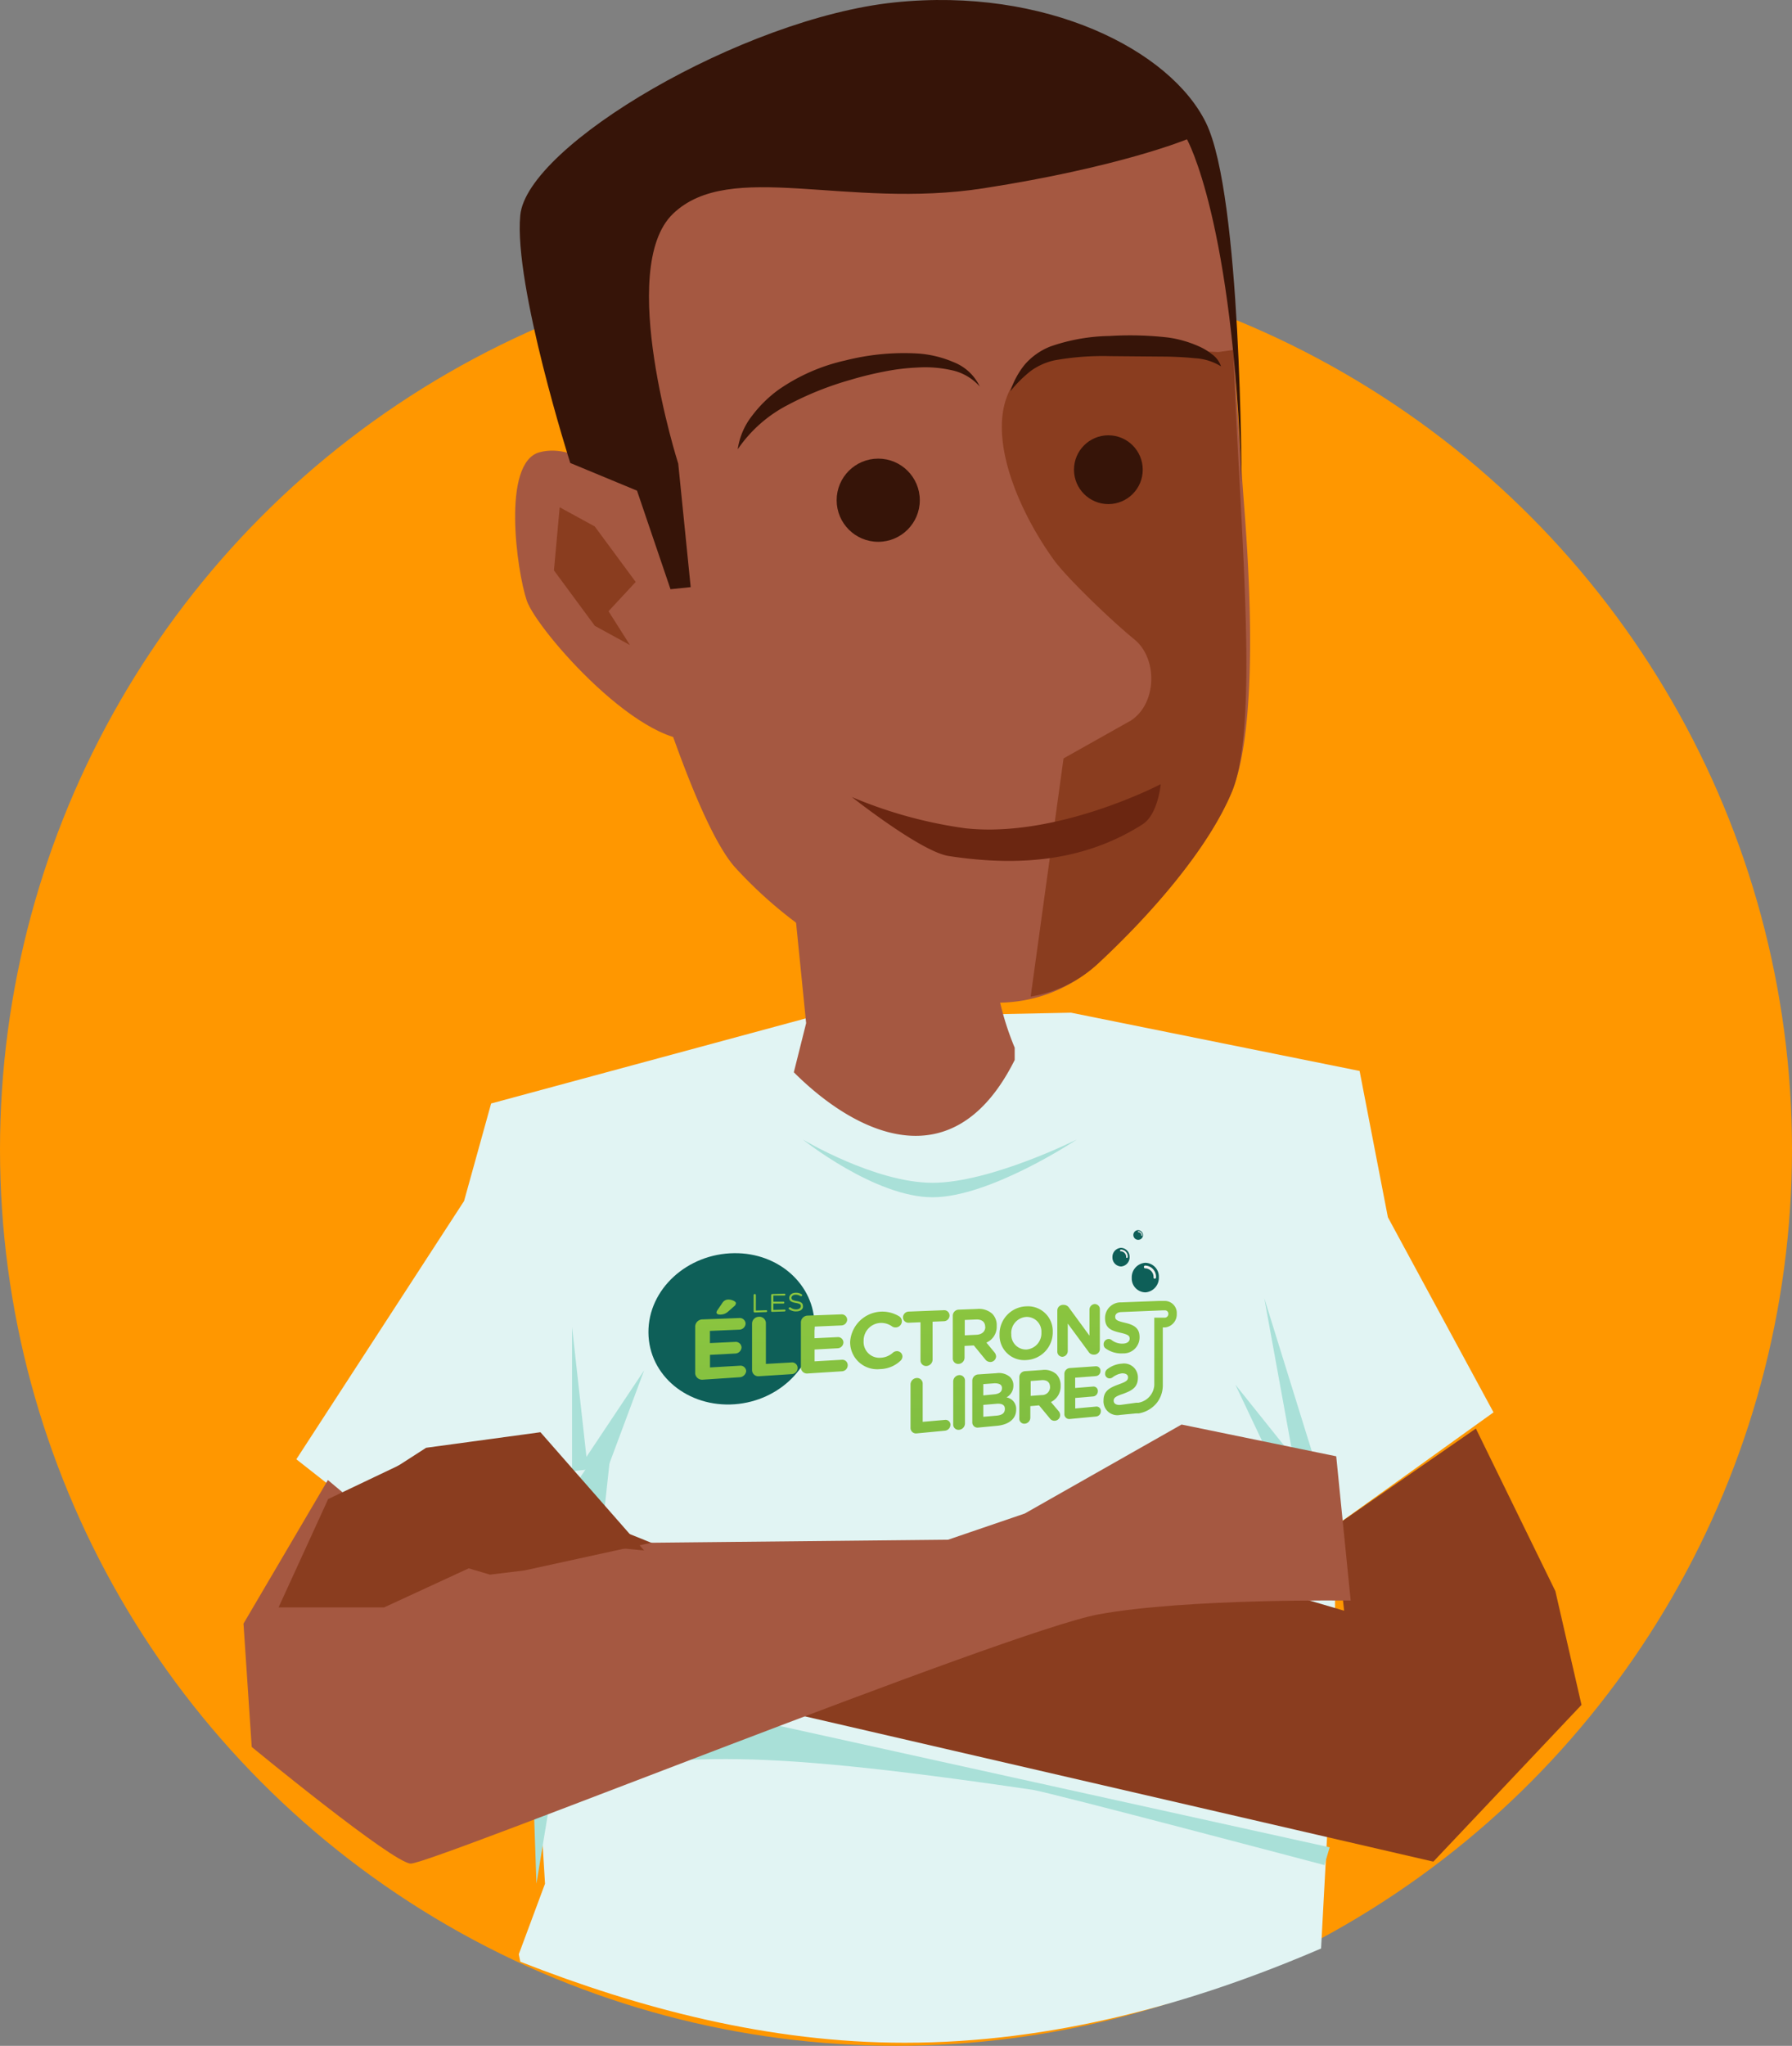<svg xmlns="http://www.w3.org/2000/svg" xmlns:xlink="http://www.w3.org/1999/xlink" viewBox="0 0 259.06 295.62"><rect x="0" y="0" width="259.06" height="295.62" fill="#808080" stroke="none"/><defs><style>.cls-1{fill:#ff9700;}.cls-2{fill:#e1f4f3;}.cls-3{fill:#a55841;}.cls-4{fill:#0e5f58;}.cls-5{fill:url(#linear-gradient);}.cls-6{fill:url(#linear-gradient-2);}.cls-7{fill:url(#linear-gradient-3);}.cls-8{fill:url(#linear-gradient-4);}.cls-9{fill:url(#linear-gradient-5);}.cls-10{fill:url(#linear-gradient-6);}.cls-11{fill:url(#linear-gradient-7);}.cls-12{fill:url(#linear-gradient-8);}.cls-13{fill:url(#linear-gradient-9);}.cls-14{fill:url(#linear-gradient-10);}.cls-15{fill:url(#linear-gradient-11);}.cls-16{fill:url(#linear-gradient-12);}.cls-17{fill:url(#linear-gradient-13);}.cls-18{fill:url(#linear-gradient-14);}.cls-19{fill:url(#linear-gradient-15);}.cls-20{fill:url(#linear-gradient-16);}.cls-21{fill:url(#linear-gradient-17);}.cls-22{fill:url(#linear-gradient-18);}.cls-23{fill:url(#linear-gradient-19);}.cls-24{fill:url(#linear-gradient-20);}.cls-25{fill:#f2f2f2;}.cls-26{fill:#8a3d1f;}.cls-27{fill:#361408;}.cls-28{fill:#6b2611;}.cls-29{fill:#a9e0d8;}</style><linearGradient id="linear-gradient" x1="100.56" y1="200.23" x2="100.56" y2="200.23" gradientTransform="translate(45.14 -4.07) rotate(-0.21)" gradientUnits="userSpaceOnUse"><stop offset="0.01" stop-color="#80be41"/><stop offset="1" stop-color="#8cc63f"/></linearGradient><linearGradient id="linear-gradient-2" x1="104.96" y1="199.98" x2="104.96" y2="199.98" xlink:href="#linear-gradient"/><linearGradient id="linear-gradient-3" x1="59.13" y1="215.07" x2="59.13" y2="191.22" xlink:href="#linear-gradient"/><linearGradient id="linear-gradient-4" x1="58.31" y1="215.24" x2="58.31" y2="191.07" xlink:href="#linear-gradient"/><linearGradient id="linear-gradient-5" x1="66.11" y1="214.25" x2="66.11" y2="191.13" xlink:href="#linear-gradient"/><linearGradient id="linear-gradient-6" x1="73.3" y1="213.81" x2="73.3" y2="190.73" xlink:href="#linear-gradient"/><linearGradient id="linear-gradient-7" x1="80.8" y1="212.65" x2="80.8" y2="190.7" xlink:href="#linear-gradient"/><linearGradient id="linear-gradient-8" x1="88.05" y1="212.12" x2="88.05" y2="190.43" xlink:href="#linear-gradient"/><linearGradient id="linear-gradient-9" x1="121.47" y1="189.31" x2="121.47" y2="167.82" gradientTransform="translate(21 16.96) rotate(0.52)" xlink:href="#linear-gradient"/><linearGradient id="linear-gradient-10" x1="128.92" y1="188.14" x2="128.92" y2="167.63" gradientTransform="translate(21 16.96) rotate(0.52)" xlink:href="#linear-gradient"/><linearGradient id="linear-gradient-11" x1="110.06" y1="210.38" x2="110.06" y2="189.86" xlink:href="#linear-gradient"/><linearGradient id="linear-gradient-12" x1="88.6" y1="212.14" x2="88.6" y2="190.58" xlink:href="#linear-gradient"/><linearGradient id="linear-gradient-13" x1="92.74" y1="211.57" x2="92.74" y2="190.43" xlink:href="#linear-gradient"/><linearGradient id="linear-gradient-14" x1="124.36" y1="188.87" x2="124.36" y2="167.32" gradientTransform="translate(21 16.96) rotate(0.52)" xlink:href="#linear-gradient"/><linearGradient id="linear-gradient-15" x1="130.98" y1="188.15" x2="130.98" y2="167.1" gradientTransform="translate(21 16.96) rotate(0.52)" xlink:href="#linear-gradient"/><linearGradient id="linear-gradient-16" x1="110.65" y1="210.11" x2="110.65" y2="189.4" xlink:href="#linear-gradient"/><linearGradient id="linear-gradient-17" x1="64.07" y1="214.3" x2="64.07" y2="191.14" xlink:href="#linear-gradient"/><linearGradient id="linear-gradient-18" x1="66.67" y1="214.4" x2="66.67" y2="191.04" xlink:href="#linear-gradient"/><linearGradient id="linear-gradient-19" x1="69.2" y1="213.74" x2="69.2" y2="191" xlink:href="#linear-gradient"/><linearGradient id="linear-gradient-20" x1="118.94" y1="209.43" x2="118.94" y2="189.63" xlink:href="#linear-gradient"/></defs><title>icon8</title><g id="Calque_2" data-name="Calque 2"><g id="Écran_Accueil" data-name="Écran Accueil"><g id="Rectangle_de_sélection" data-name="Rectangle de sélection"><circle class="cls-1" cx="129.53" cy="166.08" r="129.53"/><path class="cls-2" d="M193,220.52l22.91-16.44-15.27-28.19-4.09-21.14-41.72-8.42-38.18.78L71,159.45l-3.91,14.09L42.84,210.86l15.27,12L72.6,226l3.33-.81,2.86,47L75,282.38l.22,1.08c17.21,6.76,36,11.71,55.56,11.71,21.39,0,41.73-5.66,60.2-13.62L193,244Z"/><path class="cls-3" d="M144.92,121.23l-1.12,9a41.63,41.63,0,0,0,2.89,21.16h0v1.77c-8.87,17.74-23.06,10.65-31.93,1.78l1.78-7.1-1.78-17.73Z"/><path class="cls-4" d="M117.75,191.5c0,5.83-5,10.92-11.53,11.41-6.76.5-12.45-4.14-12.48-10.39s5.63-11.37,12.39-11.44C112.63,181,117.73,185.68,117.75,191.5Z"/><path class="cls-4" d="M163.3,181.63a1.33,1.33,0,0,1-1.23,1.37,1.29,1.29,0,0,1-1.25-1.33,1.31,1.31,0,0,1,1.24-1.36A1.28,1.28,0,0,1,163.3,181.63Z"/><path class="cls-4" d="M167.53,184.56a2.1,2.1,0,0,1-1.92,2.18,2,2,0,0,1-2-2.08,2.1,2.1,0,0,1,1.95-2.19A2,2,0,0,1,167.53,184.56Z"/><polygon class="cls-5" points="146.44 195.8 146.44 195.8 146.44 195.8 146.44 195.8"/><polygon class="cls-6" points="150.84 195.53 150.84 195.53 150.84 195.53 150.84 195.53"/><path class="cls-7" d="M106.12,188.76a.63.63,0,0,0,.27-.45c0-.28-.65-.55-1.15-.53a1,1,0,0,0-.78.44l-.74,1.09a.64.64,0,0,0-.14.34c0,.19.22.31.52.3a1.66,1.66,0,0,0,1.18-.45Z"/><path class="cls-8" d="M107.87,198.13a.82.82,0,0,0-.92-.79l-4.31.25v-1.82l3.64-.19a.94.94,0,0,0,.92-.88.84.84,0,0,0-.93-.8l-3.64.17v-1.76l4.24-.18a.93.93,0,0,0,.92-.87.85.85,0,0,0-.93-.81l-5.29.2a1.06,1.06,0,0,0-1.07,1l0,6.81a1,1,0,0,0,1.08.9L107,199A1,1,0,0,0,107.87,198.13Z"/><path class="cls-9" d="M115.31,197.65a.8.8,0,0,0-.89-.78l-3.7.21,0-5.92a.93.93,0,0,0-1-.89,1,1,0,0,0-1,1l0,6.72a.9.9,0,0,0,1,.87l4.71-.3A.91.91,0,0,0,115.31,197.65Z"/><path class="cls-10" d="M122.55,197.24a.78.78,0,0,0-.85-.76l-3.94.23V195l3.33-.18a.87.87,0,0,0,.84-.84.78.78,0,0,0-.85-.77l-3.33.16v-1.68l3.88-.17a.86.86,0,0,0,.84-.83.79.79,0,0,0-.85-.77l-4.84.18a1,1,0,0,0-1,1l0,6.51a.88.88,0,0,0,1,.85l4.9-.31A.88.88,0,0,0,122.55,197.24Z"/><path class="cls-11" d="M130.46,196a.78.78,0,0,0-.85-.76.88.88,0,0,0-.53.22,2.82,2.82,0,0,1-1.79.73,2.28,2.28,0,0,1-2.44-2.4v0a2.55,2.55,0,0,1,2.42-2.63,2.7,2.7,0,0,1,1.69.5.86.86,0,0,0,.53.15.91.91,0,0,0,.89-.9.86.86,0,0,0-.35-.68,4.67,4.67,0,0,0-7.13,3.68v0a3.91,3.91,0,0,0,4.33,3.92,4.41,4.41,0,0,0,2.93-1.19A.87.87,0,0,0,130.46,196Z"/><path class="cls-12" d="M131.37,191.13l1.7-.07,0,5.5a.81.81,0,0,0,.88.82.94.94,0,0,0,.87-.93l0-5.47,1.66-.07a.83.83,0,0,0,.79-.83.77.77,0,0,0-.79-.76l-5.12.2a.85.85,0,0,0-.82.84A.78.78,0,0,0,131.37,191.13Z"/><path class="cls-13" d="M143.44,189.83a2.9,2.9,0,0,0-2.2-.69l-2.65.1a.88.88,0,0,0-.85.89l0,6.15a.78.78,0,0,0,.85.8.91.91,0,0,0,.85-.91v-1.69l1.34-.07,1.64,2a.92.92,0,0,0,.81.39A.84.84,0,0,0,144,196a1,1,0,0,0-.27-.63L142.6,194a2.49,2.49,0,0,0,1.49-2.41v0A2.33,2.33,0,0,0,143.44,189.83Zm-1,1.89v0c0,.65-.46,1.11-1.27,1.15l-1.7.08v-2.22l1.67-.07C141.92,190.64,142.42,191,142.42,191.72Z"/><path class="cls-14" d="M152.19,192.44v0a3.58,3.58,0,0,0-3.8-3.68,4,4,0,0,0-3.89,4.09v0a3.57,3.57,0,0,0,3.9,3.67A4,4,0,0,0,152.19,192.44Zm-6,.3v0a2.33,2.33,0,0,1,2.18-2.45,2.12,2.12,0,0,1,2.18,2.25v0a2.35,2.35,0,0,1-2.15,2.46A2.13,2.13,0,0,1,146.2,192.74Z"/><path class="cls-15" d="M158.23,188.43a.81.81,0,0,0-.73.82V193l-2.93-4a.91.91,0,0,0-.8-.45h-.16a.82.82,0,0,0-.76.84l0,5.9a.74.74,0,0,0,.76.76.84.84,0,0,0,.75-.85v-3.95l3,4.07a.86.86,0,0,0,.78.42h.05A.82.82,0,0,0,159,195l0-5.78A.74.74,0,0,0,158.23,188.43Z"/><path class="cls-16" d="M137.4,205.87a.7.7,0,0,0-.79-.7l-3.22.28,0-5.52a.81.81,0,0,0-.88-.81.94.94,0,0,0-.88.94l0,6.26a.79.79,0,0,0,.89.8l4.1-.39A.88.88,0,0,0,137.4,205.87Z"/><path class="cls-17" d="M139.5,205.67l0-6.17a.78.78,0,0,0-.85-.8.93.93,0,0,0-.85.92l0,6.21a.76.76,0,0,0,.86.77A.93.93,0,0,0,139.5,205.67Z"/><path class="cls-18" d="M145.5,201.92a1.92,1.92,0,0,0,1-1.71v0a1.66,1.66,0,0,0-.5-1.25,2.47,2.47,0,0,0-1.94-.54l-2.66.18a.91.91,0,0,0-.84.91l0,6a.75.75,0,0,0,.84.77l2.75-.26c1.67-.16,2.76-1,2.75-2.33v0A1.67,1.67,0,0,0,145.5,201.92Zm-3.35-.29V200l1.63-.12c.69,0,1.07.2,1.07.7v0c0,.57-.45.84-1.17.9Zm2,2.92-2,.17V203l1.91-.16c.83-.07,1.21.21,1.21.72v0C145.28,204.19,144.85,204.48,144.12,204.55Z"/><path class="cls-19" d="M151.76,204.94a.81.81,0,0,0,.77.35h0a.82.82,0,0,0,.73-.82.9.9,0,0,0-.25-.6l-1.08-1.28a2.51,2.51,0,0,0,1.4-2.37v0a2.28,2.28,0,0,0-.61-1.65,2.59,2.59,0,0,0-2.07-.61l-2.49.17a.88.88,0,0,0-.8.89l0,5.95a.72.72,0,0,0,.8.75h0a.88.88,0,0,0,.79-.9v-1.64l1.26-.11ZM149,201.7v-2.15l1.56-.12c.77-.06,1.23.27,1.24,1v0a1.15,1.15,0,0,1-1.2,1.15Z"/><path class="cls-20" d="M158.53,203.24l-3.09.28V202l2.6-.22a.76.76,0,0,0,.67-.76.63.63,0,0,0-.67-.67l-2.61.21v-1.49l3-.23a.73.73,0,0,0,.66-.75.64.64,0,0,0-.66-.67l-3.8.26a.85.85,0,0,0-.76.87l0,5.75a.7.7,0,0,0,.77.74l3.84-.36a.76.76,0,0,0,.66-.76A.63.63,0,0,0,158.53,203.24Z"/><path class="cls-21" d="M109.11,189.65l1.65-.06a.15.15,0,0,0,.15-.14.14.14,0,0,0-.15-.13l-1.49.05v-2.24a.16.16,0,0,0-.17-.15.16.16,0,0,0-.15.16v2.37A.16.16,0,0,0,109.11,189.65Z"/><path class="cls-22" d="M111.64,189.56l1.78-.06a.15.15,0,0,0,.14-.14.13.13,0,0,0-.14-.13l-1.62.05v-.92l1.41,0a.14.14,0,1,0,0-.27l-1.41,0v-.89l1.6,0a.14.14,0,0,0,.14-.14.13.13,0,0,0-.14-.13l-1.76.05a.16.16,0,0,0-.16.16v2.33A.15.15,0,0,0,111.64,189.56Z"/><path class="cls-23" d="M115.18,188c-.62-.1-.76-.23-.76-.48h0c0-.23.23-.43.59-.44a1.26,1.26,0,0,1,.72.21.13.13,0,0,0,.09,0,.15.15,0,0,0,.15-.14.13.13,0,0,0-.07-.12,1.47,1.47,0,0,0-.88-.23c-.53,0-.92.33-.92.74h0c0,.43.3.62.94.73s.73.23.73.47h0c0,.25-.25.45-.62.46a1.29,1.29,0,0,1-.88-.28.15.15,0,0,0-.1,0,.15.15,0,0,0-.15.15.11.11,0,0,0,.06.11,1.62,1.62,0,0,0,1.06.31c.55,0,1-.32.94-.77h0C116.08,188.3,115.8,188.1,115.18,188Z"/><path class="cls-24" d="M167.28,202.65a4.12,4.12,0,0,0,.82-2.5l0-8.34h.34a1.91,1.91,0,0,0,1.68-2,1.74,1.74,0,0,0-1.69-1.83h0l-.91,0-2.86.11h0l-2.57.1h0a2.26,2.26,0,0,0-2.34,2.28v0c0,1.44.88,1.8,2.23,2.11,1.1.25,1.33.44,1.33.84v0c0,.42-.35.7-.95.73a2.5,2.5,0,0,1-1.7-.55.64.64,0,0,0-.42-.12.75.75,0,0,0-.69.78.68.68,0,0,0,.28.58,3.9,3.9,0,0,0,2.51.72,2.31,2.31,0,0,0,2.4-2.37v0c0-1.25-.75-1.74-2.09-2.05-1.14-.27-1.43-.41-1.43-.88v0c0-.35.28-.63.81-.67l2.2-.09h0l2.68-.11,1.22-.05.3,0h0a.48.48,0,0,1,.47.51.54.54,0,0,1-.47.55h0l-.91,0h0l-.65,0,0,9.73h0a2.76,2.76,0,0,1-2.31,2.56l-.3,0h0L162,203h0c-.59.06-1-.17-1-.59v0c0-.41.23-.63,1.34-1,1.32-.48,2.17-.95,2.16-2.37v0a2,2,0,0,0-2.3-2,3.86,3.86,0,0,0-2.11.79.8.8,0,0,0-.33.66.65.65,0,0,0,.69.68.73.73,0,0,0,.38-.14,2.91,2.91,0,0,1,1.39-.59c.56,0,.85.22.85.57v0c0,.47-.28.65-1.42,1.06-1.35.49-2.12,1-2.12,2.28v0a2,2,0,0,0,2.4,2.1h0l2.31-.22h0l.38,0A4.27,4.27,0,0,0,167.28,202.65Z"/><path class="cls-25" d="M166.76,184.58a1.25,1.25,0,0,0-1.21-1.31h0a.18.18,0,0,1-.18-.19h0a.2.2,0,0,1,.18-.21h0a1.62,1.62,0,0,1,1.57,1.7h0a.19.19,0,0,1-.18.2h0a.18.18,0,0,1-.18-.19Z"/><path class="cls-25" d="M162.8,181.64a.8.8,0,0,0-.77-.83h0a.11.11,0,0,1-.11-.12h0a.12.12,0,0,1,.11-.13h0a1,1,0,0,1,1,1.08h0a.14.14,0,0,1-.12.13h0a.13.13,0,0,1-.12-.13Z"/><path class="cls-4" d="M165.24,178.52a.7.7,0,1,1-.7-.77A.74.74,0,0,1,165.24,178.52Z"/><path class="cls-25" d="M165,178.52a.45.45,0,0,0-.44-.48h0a.07.07,0,0,1-.06-.07h0s0-.08.06-.08h0a.6.6,0,0,1,.57.63h0s0,.07-.06.07h0a.07.07,0,0,1-.07-.07Z"/><path class="cls-3" d="M89,69.78s-5.49-5.91-11-4.43-3.29,17.17-1.85,21.43,17.09,22.18,25.41,20,3.67-6.28,3.67-6.28L95.4,72.33Z"/><path class="cls-3" d="M128.06,9.92s-56,9.1-47,39.78c0,0,15.3,64.3,25.14,75.56a63.26,63.26,0,0,0,32.33,19c7.37,1.67,14.67.05,20.21-5.08,7.67-7.11,15.88-16.53,19.33-24.76,2.66-6.38,3.4-20.28,1.84-40.65-1.64-21.34-2.51-42.64-2.51-42.64C172.41-3.74,128.06,9.92,128.06,9.92Z"/><path class="cls-26" d="M178.07,114.47c4.11-9.84,1.1-38.83.22-63.9l-2.16.3s-1.59-.17-17.31-.22c-20.39-.07-14.76,18.76-6.46,30.27,1.82,2.52,8.22,8.69,11.63,11.47s3.27,9.28-.51,11.73l-9.73,5.47L149,144a18.71,18.71,0,0,0,9.74-4.76C166.41,132.12,174.62,122.7,178.07,114.47Z"/><path class="cls-27" d="M141.64,55.85a7.57,7.57,0,0,0-4.22-2.39,17.36,17.36,0,0,0-4.83-.35,30.88,30.88,0,0,0-4.86.6,49.22,49.22,0,0,0-4.79,1.18,45.77,45.77,0,0,0-9,3.6,19.66,19.66,0,0,0-7.29,6.43,10.15,10.15,0,0,1,2.07-4.84,18.16,18.16,0,0,1,3.82-3.76,27.27,27.27,0,0,1,9.68-4.24,34.5,34.5,0,0,1,10.44-1,15.71,15.71,0,0,1,5.17,1.24A7,7,0,0,1,141.64,55.85Z"/><path class="cls-27" d="M146.06,56.54a11.91,11.91,0,0,1,2.05-3.82,9.5,9.5,0,0,1,3.7-2.64,27.07,27.07,0,0,1,8.59-1.53,48.08,48.08,0,0,1,8.55.23A16.54,16.54,0,0,1,173.21,50a8.55,8.55,0,0,1,1.95,1.15,3.59,3.59,0,0,1,1.36,1.79,8,8,0,0,0-3.81-1.18c-1.33-.14-2.66-.2-4-.23l-8.23-.07a39.56,39.56,0,0,0-8,.6A9.15,9.15,0,0,0,149,53.61,18.34,18.34,0,0,0,146.06,56.54Z"/><polygon class="cls-26" points="91.9 84.09 85.98 76.07 80.91 73.3 80.08 82.42 86 90.44 91.07 93.21 87.97 88.32 91.9 84.09"/><circle class="cls-27" cx="126.96" cy="72.28" r="6.01"/><circle class="cls-27" cx="160.23" cy="67.87" r="4.97"/><path class="cls-28" d="M123.15,115.17s10,7.91,14,8.52c11.33,1.75,20.38.28,28-4.56,2.26-1.42,2.65-5.82,2.65-5.82s-14.9,7.81-28.2,6.38A64.67,64.67,0,0,1,123.15,115.17Z"/><path class="cls-27" d="M179.48,69.69s0-41.39-5.12-51.91S151.2-1.93,129.31.35,76.16,21,75.21,31.12,82.44,66.9,82.44,66.9l9.65,4,4.84,14.24,2.92-.3L98.05,67s-9-28.22-.75-36.12,25.07-.6,44.86-3.67,29.43-7.08,29.43-7.08S178.25,31.77,179.48,69.69Z"/><polygon class="cls-29" points="75.93 225.21 88.65 206.42 86.11 229.91 81.02 251.05 77.55 272.19 75.93 225.21"/><path class="cls-26" d="M213.36,206.42l11.49,23.49,3.78,16.44L207.21,269,94.7,243s42-17.72,49.8-17.34,37.86,3.57,37.86,3.57l11.95,3.51L193,220.52Z"/><polygon class="cls-26" points="56.24 229.65 66.42 217.9 81.69 217.9 102.48 226.28 56.24 229.65"/><path class="cls-29" d="M191.47,269.5S151.79,259,149.28,258.62c-43.65-6.41-50.32-4.85-71.87-1.76l-1.48-3.46,22.12-7.24,94.17,20.77Z"/><path class="cls-29" d="M116.05,164.65S126.48,173,134.82,173s20.85-8.34,20.85-8.34-12.51,6.25-20.85,6.25S116.05,164.65,116.05,164.65Z"/><polygon class="cls-29" points="193 220.52 182.77 187.58 186.94 210.51 178.6 200.09 185.8 215.29 189.02 214.68 193 220.52"/><polygon class="cls-29" points="82.7 212.6 82.7 191.75 84.78 210.51 93.12 198.01 87.91 211.98 82.7 212.6"/><path class="cls-3" d="M47.4,213.86,35.2,234.61l1.19,17.82s20.48,16.85,23,16.85c3.1,0,86.09-33.51,99.37-36,12.72-2.35,36.5-2,36.5-2l-2.09-20.85-22.36-4.59L148.14,218.7l-11.07,3.78-42.93.44-18.31,4-5,.61L63,225.21l-4.85-2.34Z"/><polygon class="cls-26" points="70.81 225.21 55.54 232.26 40.27 232.26 47.44 216.61 62.25 209.56 70.81 225.21"/><polygon class="cls-26" points="93.12 224.04 78.13 206.95 61.6 209.2 49.46 217.01 80.98 222.87 93.12 224.04"/></g></g></g></svg>